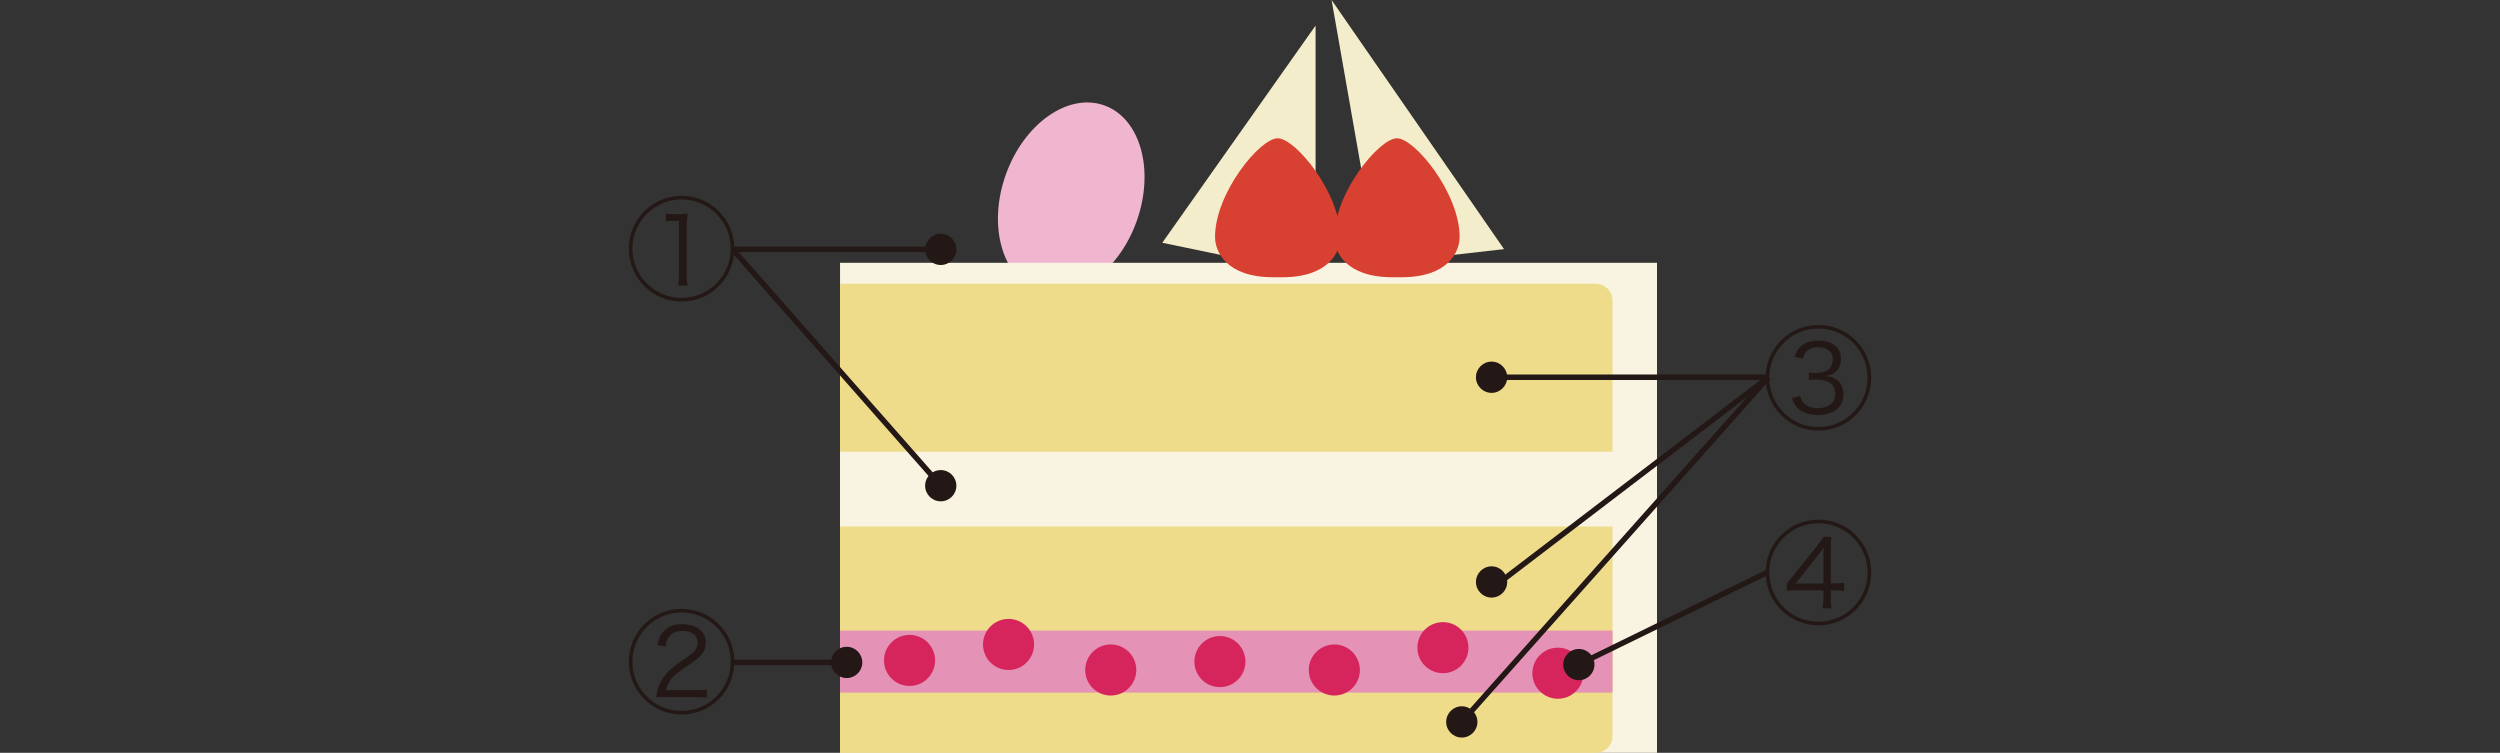 <?xml version="1.0" encoding="UTF-8"?><svg id="b" xmlns="http://www.w3.org/2000/svg" viewBox="0 0 600 180.68"><rect x="0" y="0" width="600" height="180.68" fill="#333333" stroke="none"/><g id="c"><ellipse cx="257.1" cy="47.49" rx="23.57" ry="16.67" transform="translate(125.8 273.58) rotate(-70.32)" style="fill:#f0b6cf; stroke-width:0px;"/><polygon points="315.74 6.13 278.95 58.26 315.74 65.92 315.74 6.13" style="fill:#f4edcb; stroke-width:0px;"/><polygon points="319.58 0 330.69 63.24 360.97 59.79 319.58 0" style="fill:#f4edcb; stroke-width:0px;"/><polyline points="201.61 63.08 397.68 63.08 397.68 180.68 201.61 180.68" style="fill:#f8f4e1; stroke-width:0px;"/><path d="m201.61,68.1h181.39c2.2,0,4,1.8,4,4v104.58c0,2.2-1.8,4-4,4h-181.39" style="fill:#efdc8a; stroke-width:0px;"/><rect x="201.61" y="108.41" width="191.53" height="17.95" style="fill:#f8f4e1; stroke-width:0px;"/><rect x="201.61" y="151.34" width="185.39" height="14.88" style="fill:#e492b6; stroke-width:0px;"/><circle cx="218.29" cy="158.5" r="6.13" style="fill:#d6255d; stroke-width:0px;"/><circle cx="242.05" cy="154.67" r="6.13" style="fill:#d6255d; stroke-width:0px;"/><circle cx="266.58" cy="160.8" r="6.13" style="fill:#d6255d; stroke-width:0px;"/><circle cx="292.78" cy="158.78" r="6.13" style="fill:#d6255d; stroke-width:0px;"/><circle cx="320.24" cy="160.8" r="6.13" style="fill:#d6255d; stroke-width:0px;"/><circle cx="346.3" cy="155.44" r="6.13" style="fill:#d6255d; stroke-width:0px;"/><circle cx="373.9" cy="161.57" r="6.13" style="fill:#d6255d; stroke-width:0px;"/><path d="m307.72,66.54c11.28,0,13.97-6.15,13.97-9.66,0-10.52-10.75-23.69-15.04-23.69s-15.04,13.17-15.04,23.69c0,3.5,2.69,9.66,13.97,9.66h2.15Z" style="fill:#d84031; stroke-width:0px;"/><path d="m336.34,66.54c11.28,0,13.97-6.15,13.97-9.66,0-10.52-10.75-23.69-15.04-23.69s-15.04,13.17-15.04,23.69c0,3.5,2.69,9.66,13.97,9.66h2.15Z" style="fill:#d84031; stroke-width:0px;"/><path d="m176.25,59.67c0,7.01-5.66,12.7-12.67,12.7s-12.67-5.69-12.67-12.7,5.69-12.67,12.67-12.67,12.67,5.66,12.67,12.67Zm-24.47,0c0,6.53,5.29,11.83,11.8,11.83s11.8-5.29,11.8-11.83-5.29-11.8-11.8-11.8-11.8,5.29-11.8,11.8Zm8.02-8.39c.58.08.82.08,1.88.11h1.46c.64,0,.85,0,1.88-.11-.16,1.35-.21,2.59-.21,3.73v10.98c0,1.03.05,1.69.19,2.54h-2.25c.13-.9.19-1.51.19-2.54v-12.99h-1.17c-.66,0-1.16.03-1.96.13v-1.85Z" style="fill:#231815; stroke-width:0px;"/><rect x="175.86" y="59.19" width="47.88" height="1.32" style="fill:#231815; stroke-width:0px;"/><rect x="199.13" y="50.82" width="1.32" height="72.46" transform="translate(-7.68 153.73) rotate(-41.36)" style="fill:#231815; stroke-width:0px;"/><circle cx="225.78" cy="59.85" r="3.75" style="fill:#231815; stroke-width:0px;"/><circle cx="225.78" cy="116.57" r="3.75" style="fill:#231815; stroke-width:0px;"/><path d="m176.25,158.79c0,7.01-5.66,12.7-12.67,12.7s-12.67-5.69-12.67-12.7,5.69-12.67,12.67-12.67,12.67,5.66,12.67,12.67Zm-24.47,0c0,6.53,5.29,11.83,11.8,11.83s11.8-5.29,11.8-11.83-5.29-11.8-11.8-11.8-11.8,5.29-11.8,11.8Zm8.23,8.49c-1.32,0-1.69.03-2.51.11.26-1.77.37-2.14.69-2.91.72-1.72,1.83-3.15,3.47-4.44.53-.45,1.03-.79,3.31-2.38,1.88-1.27,2.46-2.12,2.46-3.44,0-1.74-1.37-2.8-3.68-2.8-1.48,0-2.57.48-3.23,1.46-.42.61-.61,1.14-.77,2.25l-1.98-.32c.37-1.64.71-2.43,1.45-3.25,1.01-1.17,2.54-1.75,4.52-1.75,3.47,0,5.64,1.72,5.64,4.44,0,1.3-.48,2.36-1.48,3.36-.53.53-1.03.9-2.27,1.75-1.88,1.27-2.96,2.06-3.54,2.57-1.22,1.09-1.93,2.25-2.28,3.7h7.12c1.06,0,1.8-.03,2.7-.13v1.93c-1.01-.08-1.83-.13-2.73-.13h-6.88Z" style="fill:#231815; stroke-width:0px;"/><rect x="175.86" y="158.32" width="28.49" height="1.32" style="fill:#231815; stroke-width:0px;"/><circle cx="203.2" cy="158.98" r="3.75" style="fill:#231815; stroke-width:0px;"/><path d="m449.09,90.65c0,7.01-5.66,12.7-12.67,12.7s-12.67-5.69-12.67-12.7,5.69-12.67,12.67-12.67,12.67,5.66,12.67,12.67Zm-24.47,0c0,6.53,5.29,11.83,11.8,11.83s11.8-5.29,11.8-11.83-5.29-11.8-11.8-11.8-11.8,5.29-11.8,11.8Zm7.43,4.42c.32,1.08.64,1.56,1.3,2.06.77.56,1.72.82,2.91.82,2.59,0,4.21-1.29,4.21-3.44,0-2.25-1.54-3.41-4.5-3.41-.56,0-1.11.03-1.85.11v-1.8c.5.05,1.19.11,1.61.11.74,0,1.67-.16,2.3-.37,1.14-.4,1.85-1.54,1.85-2.96,0-1.74-1.35-2.86-3.52-2.86-1.14,0-2.06.29-2.65.85-.5.45-.72.9-.98,1.9l-2.01-.45c.37-1.08.61-1.56,1.09-2.12,1-1.19,2.57-1.77,4.66-1.77,3.31,0,5.37,1.69,5.37,4.39,0,1.45-.56,2.65-1.59,3.36-.61.42-1.14.61-2.22.77,1.37.13,2.09.34,2.86.95,1.01.77,1.53,1.98,1.53,3.47,0,3.04-2.33,4.92-6.11,4.92-2.28,0-3.94-.61-5.08-1.85-.5-.53-.77-1.06-1.17-2.22l1.98-.45Z" style="fill:#231815; stroke-width:0px;"/><rect x="360.03" y="89.88" width="64.39" height="1.32" style="fill:#231815; stroke-width:0px;"/><rect x="332.26" y="131.24" width="110.72" height="1.32" transform="translate(31.46 333.88) rotate(-48.35)" style="fill:#231815; stroke-width:0px;"/><rect x="351.72" y="114.44" width="81" height="1.32" transform="translate(10.6 261.57) rotate(-37.35)" style="fill:#231815; stroke-width:0px;"/><circle cx="357.98" cy="90.54" r="3.75" style="fill:#231815; stroke-width:0px;"/><circle cx="357.98" cy="139.67" r="3.75" style="fill:#231815; stroke-width:0px;"/><circle cx="350.83" cy="173.26" r="3.75" style="fill:#231815; stroke-width:0px;"/><path d="m449.09,137.38c0,7.01-5.66,12.7-12.67,12.7s-12.67-5.69-12.67-12.7,5.69-12.67,12.67-12.67,12.67,5.66,12.67,12.67Zm-24.47,0c0,6.53,5.29,11.83,11.8,11.83s11.8-5.29,11.8-11.83-5.29-11.8-11.8-11.8-11.8,5.29-11.8,11.8Zm4.21,2.59c.42-.45,1.11-1.24,1.48-1.72l5.69-7.12c.95-1.19,1.11-1.43,1.67-2.3h1.85c-.11,1.24-.13,1.82-.13,3.81v7.38h.82c1.16,0,1.67-.03,2.38-.16v1.96c-.85-.11-1.51-.16-2.35-.16h-.85v1.93c0,1.14.03,1.64.16,2.43h-2.12c.13-.85.19-1.46.19-2.43v-1.93h-6.03c-1.14,0-2.04.03-2.75.11v-1.8Zm8.78-5.61c0-1.09.03-1.96.11-2.99-.63.93-.71,1.03-1.53,2.06l-5.24,6.61h6.67v-5.69Z" style="fill:#231815; stroke-width:0px;"/><rect x="376.35" y="147.72" width="50.64" height="1.32" transform="translate(-24.37 191.36) rotate(-26.04)" style="fill:#231815; stroke-width:0px;"/><circle cx="378.92" cy="159.5" r="3.75" style="fill:#231815; stroke-width:0px;"/><rect y="50.34" width="600" height="80" style="fill:#bf5b6a; opacity:0; stroke-width:0px;"/></g></svg>